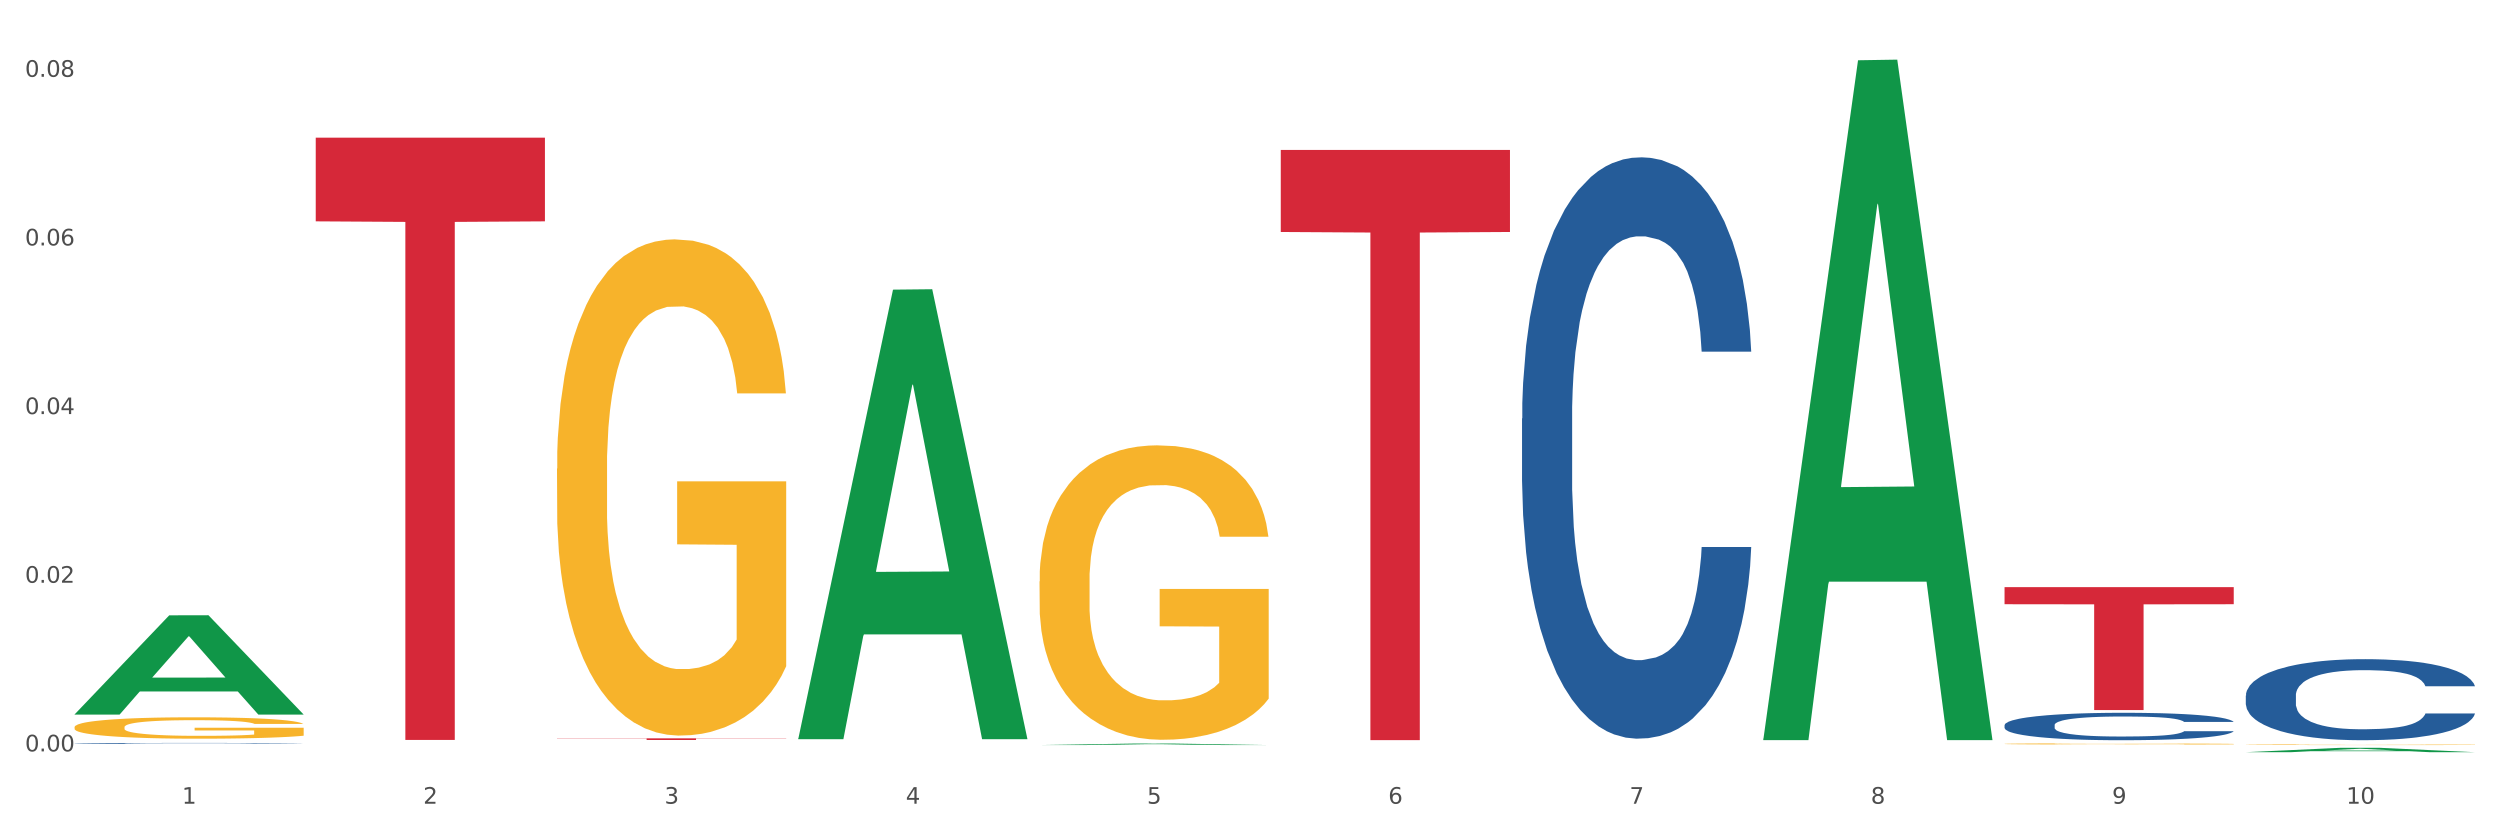 <?xml version="1.0" encoding="utf-8" standalone="no"?>
<!DOCTYPE svg PUBLIC "-//W3C//DTD SVG 1.1//EN"
  "http://www.w3.org/Graphics/SVG/1.1/DTD/svg11.dtd">
<svg xmlns:xlink="http://www.w3.org/1999/xlink" width="1080pt" height="360pt" viewBox="0 0 1080 360" xmlns="http://www.w3.org/2000/svg" version="1.1">
 <rect x="0" y="0" width="1080" height="360" fill="#333333" stroke="none"/>
 <defs>
  <style type="text/css">*{stroke-linejoin: round; stroke-linecap: butt}</style>
 </defs>
 <g id="figure_1">
  <g id="patch_1">
   <path d="M 0 360 
L 1080 360 
L 1080 0 
L 0 0 
z
" style="fill: #ffffff; stroke: #ffffff; stroke-linejoin: miter"/>
  </g>
  <g id="axes_1">
   <g id="matplotlib.axis_1">
    <g id="xtick_1">
     <g id="text_1">
      <!-- 1 -->
      <g style="fill: #4d4d4d" transform="translate(78.627 347.204) scale(0.096 -0.096)">
       <defs>
        <path id="DejaVuSans-31" d="M 794 531 
L 1825 531 
L 1825 4091 
L 703 3866 
L 703 4441 
L 1819 4666 
L 2450 4666 
L 2450 531 
L 3481 531 
L 3481 0 
L 794 0 
L 794 531 
z
" transform="scale(0.016)"/>
       </defs>
       <use xlink:href="#DejaVuSans-31"/>
      </g>
     </g>
    </g>
    <g id="xtick_2">
     <g id="text_2">
      <!-- 2 -->
      <g style="fill: #4d4d4d" transform="translate(182.851 347.204) scale(0.096 -0.096)">
       <defs>
        <path id="DejaVuSans-32" d="M 1228 531 
L 3431 531 
L 3431 0 
L 469 0 
L 469 531 
Q 828 903 1448 1529 
Q 2069 2156 2228 2338 
Q 2531 2678 2651 2914 
Q 2772 3150 2772 3378 
Q 2772 3750 2511 3984 
Q 2250 4219 1831 4219 
Q 1534 4219 1204 4116 
Q 875 4013 500 3803 
L 500 4441 
Q 881 4594 1212 4672 
Q 1544 4750 1819 4750 
Q 2544 4750 2975 4387 
Q 3406 4025 3406 3419 
Q 3406 3131 3298 2873 
Q 3191 2616 2906 2266 
Q 2828 2175 2409 1742 
Q 1991 1309 1228 531 
z
" transform="scale(0.016)"/>
       </defs>
       <use xlink:href="#DejaVuSans-32"/>
      </g>
     </g>
    </g>
    <g id="xtick_3">
     <g id="text_3">
      <!-- 3 -->
      <g style="fill: #4d4d4d" transform="translate(287.074 347.204) scale(0.096 -0.096)">
       <defs>
        <path id="DejaVuSans-33" d="M 2597 2516 
Q 3050 2419 3304 2112 
Q 3559 1806 3559 1356 
Q 3559 666 3084 287 
Q 2609 -91 1734 -91 
Q 1441 -91 1130 -33 
Q 819 25 488 141 
L 488 750 
Q 750 597 1062 519 
Q 1375 441 1716 441 
Q 2309 441 2620 675 
Q 2931 909 2931 1356 
Q 2931 1769 2642 2001 
Q 2353 2234 1838 2234 
L 1294 2234 
L 1294 2753 
L 1863 2753 
Q 2328 2753 2575 2939 
Q 2822 3125 2822 3475 
Q 2822 3834 2567 4026 
Q 2313 4219 1838 4219 
Q 1578 4219 1281 4162 
Q 984 4106 628 3988 
L 628 4550 
Q 988 4650 1302 4700 
Q 1616 4750 1894 4750 
Q 2613 4750 3031 4423 
Q 3450 4097 3450 3541 
Q 3450 3153 3228 2886 
Q 3006 2619 2597 2516 
z
" transform="scale(0.016)"/>
       </defs>
       <use xlink:href="#DejaVuSans-33"/>
      </g>
     </g>
    </g>
    <g id="xtick_4">
     <g id="text_4">
      <!-- 4 -->
      <g style="fill: #4d4d4d" transform="translate(391.298 347.204) scale(0.096 -0.096)">
       <defs>
        <path id="DejaVuSans-34" d="M 2419 4116 
L 825 1625 
L 2419 1625 
L 2419 4116 
z
M 2253 4666 
L 3047 4666 
L 3047 1625 
L 3713 1625 
L 3713 1100 
L 3047 1100 
L 3047 0 
L 2419 0 
L 2419 1100 
L 313 1100 
L 313 1709 
L 2253 4666 
z
" transform="scale(0.016)"/>
       </defs>
       <use xlink:href="#DejaVuSans-34"/>
      </g>
     </g>
    </g>
    <g id="xtick_5">
     <g id="text_5">
      <!-- 5 -->
      <g style="fill: #4d4d4d" transform="translate(495.522 347.204) scale(0.096 -0.096)">
       <defs>
        <path id="DejaVuSans-35" d="M 691 4666 
L 3169 4666 
L 3169 4134 
L 1269 4134 
L 1269 2991 
Q 1406 3038 1543 3061 
Q 1681 3084 1819 3084 
Q 2600 3084 3056 2656 
Q 3513 2228 3513 1497 
Q 3513 744 3044 326 
Q 2575 -91 1722 -91 
Q 1428 -91 1123 -41 
Q 819 9 494 109 
L 494 744 
Q 775 591 1075 516 
Q 1375 441 1709 441 
Q 2250 441 2565 725 
Q 2881 1009 2881 1497 
Q 2881 1984 2565 2268 
Q 2250 2553 1709 2553 
Q 1456 2553 1204 2497 
Q 953 2441 691 2322 
L 691 4666 
z
" transform="scale(0.016)"/>
       </defs>
       <use xlink:href="#DejaVuSans-35"/>
      </g>
     </g>
    </g>
    <g id="xtick_6">
     <g id="text_6">
      <!-- 6 -->
      <g style="fill: #4d4d4d" transform="translate(599.745 347.204) scale(0.096 -0.096)">
       <defs>
        <path id="DejaVuSans-36" d="M 2113 2584 
Q 1688 2584 1439 2293 
Q 1191 2003 1191 1497 
Q 1191 994 1439 701 
Q 1688 409 2113 409 
Q 2538 409 2786 701 
Q 3034 994 3034 1497 
Q 3034 2003 2786 2293 
Q 2538 2584 2113 2584 
z
M 3366 4563 
L 3366 3988 
Q 3128 4100 2886 4159 
Q 2644 4219 2406 4219 
Q 1781 4219 1451 3797 
Q 1122 3375 1075 2522 
Q 1259 2794 1537 2939 
Q 1816 3084 2150 3084 
Q 2853 3084 3261 2657 
Q 3669 2231 3669 1497 
Q 3669 778 3244 343 
Q 2819 -91 2113 -91 
Q 1303 -91 875 529 
Q 447 1150 447 2328 
Q 447 3434 972 4092 
Q 1497 4750 2381 4750 
Q 2619 4750 2861 4703 
Q 3103 4656 3366 4563 
z
" transform="scale(0.016)"/>
       </defs>
       <use xlink:href="#DejaVuSans-36"/>
      </g>
     </g>
    </g>
    <g id="xtick_7">
     <g id="text_7">
      <!-- 7 -->
      <g style="fill: #4d4d4d" transform="translate(703.969 347.204) scale(0.096 -0.096)">
       <defs>
        <path id="DejaVuSans-37" d="M 525 4666 
L 3525 4666 
L 3525 4397 
L 1831 0 
L 1172 0 
L 2766 4134 
L 525 4134 
L 525 4666 
z
" transform="scale(0.016)"/>
       </defs>
       <use xlink:href="#DejaVuSans-37"/>
      </g>
     </g>
    </g>
    <g id="xtick_8">
     <g id="text_8">
      <!-- 8 -->
      <g style="fill: #4d4d4d" transform="translate(808.193 347.204) scale(0.096 -0.096)">
       <defs>
        <path id="DejaVuSans-38" d="M 2034 2216 
Q 1584 2216 1326 1975 
Q 1069 1734 1069 1313 
Q 1069 891 1326 650 
Q 1584 409 2034 409 
Q 2484 409 2743 651 
Q 3003 894 3003 1313 
Q 3003 1734 2745 1975 
Q 2488 2216 2034 2216 
z
M 1403 2484 
Q 997 2584 770 2862 
Q 544 3141 544 3541 
Q 544 4100 942 4425 
Q 1341 4750 2034 4750 
Q 2731 4750 3128 4425 
Q 3525 4100 3525 3541 
Q 3525 3141 3298 2862 
Q 3072 2584 2669 2484 
Q 3125 2378 3379 2068 
Q 3634 1759 3634 1313 
Q 3634 634 3220 271 
Q 2806 -91 2034 -91 
Q 1263 -91 848 271 
Q 434 634 434 1313 
Q 434 1759 690 2068 
Q 947 2378 1403 2484 
z
M 1172 3481 
Q 1172 3119 1398 2916 
Q 1625 2713 2034 2713 
Q 2441 2713 2670 2916 
Q 2900 3119 2900 3481 
Q 2900 3844 2670 4047 
Q 2441 4250 2034 4250 
Q 1625 4250 1398 4047 
Q 1172 3844 1172 3481 
z
" transform="scale(0.016)"/>
       </defs>
       <use xlink:href="#DejaVuSans-38"/>
      </g>
     </g>
    </g>
    <g id="xtick_9">
     <g id="text_9">
      <!-- 9 -->
      <g style="fill: #4d4d4d" transform="translate(912.416 347.204) scale(0.096 -0.096)">
       <defs>
        <path id="DejaVuSans-39" d="M 703 97 
L 703 672 
Q 941 559 1184 500 
Q 1428 441 1663 441 
Q 2288 441 2617 861 
Q 2947 1281 2994 2138 
Q 2813 1869 2534 1725 
Q 2256 1581 1919 1581 
Q 1219 1581 811 2004 
Q 403 2428 403 3163 
Q 403 3881 828 4315 
Q 1253 4750 1959 4750 
Q 2769 4750 3195 4129 
Q 3622 3509 3622 2328 
Q 3622 1225 3098 567 
Q 2575 -91 1691 -91 
Q 1453 -91 1209 -44 
Q 966 3 703 97 
z
M 1959 2075 
Q 2384 2075 2632 2365 
Q 2881 2656 2881 3163 
Q 2881 3666 2632 3958 
Q 2384 4250 1959 4250 
Q 1534 4250 1286 3958 
Q 1038 3666 1038 3163 
Q 1038 2656 1286 2365 
Q 1534 2075 1959 2075 
z
" transform="scale(0.016)"/>
       </defs>
       <use xlink:href="#DejaVuSans-39"/>
      </g>
     </g>
    </g>
    <g id="xtick_10">
     <g id="text_10">
      <!-- 10 -->
      <g style="fill: #4d4d4d" transform="translate(1013.586 347.204) scale(0.096 -0.096)">
       <defs>
        <path id="DejaVuSans-30" d="M 2034 4250 
Q 1547 4250 1301 3770 
Q 1056 3291 1056 2328 
Q 1056 1369 1301 889 
Q 1547 409 2034 409 
Q 2525 409 2770 889 
Q 3016 1369 3016 2328 
Q 3016 3291 2770 3770 
Q 2525 4250 2034 4250 
z
M 2034 4750 
Q 2819 4750 3233 4129 
Q 3647 3509 3647 2328 
Q 3647 1150 3233 529 
Q 2819 -91 2034 -91 
Q 1250 -91 836 529 
Q 422 1150 422 2328 
Q 422 3509 836 4129 
Q 1250 4750 2034 4750 
z
" transform="scale(0.016)"/>
       </defs>
       <use xlink:href="#DejaVuSans-31"/>
       <use xlink:href="#DejaVuSans-30" transform="translate(63.623 0)"/>
      </g>
     </g>
    </g>
    <g id="xtick_11"/>
    <g id="xtick_12"/>
    <g id="xtick_13"/>
    <g id="xtick_14"/>
    <g id="xtick_15"/>
    <g id="xtick_16"/>
    <g id="xtick_17"/>
    <g id="xtick_18"/>
    <g id="xtick_19"/>
   </g>
   <g id="matplotlib.axis_2">
    <g id="ytick_1">
     <g id="text_11">
      <!-- 0.00 -->
      <g style="fill: #4d4d4d" transform="translate(10.8 324.603) scale(0.096 -0.096)">
       <defs>
        <path id="DejaVuSans-2e" d="M 684 794 
L 1344 794 
L 1344 0 
L 684 0 
L 684 794 
z
" transform="scale(0.016)"/>
       </defs>
       <use xlink:href="#DejaVuSans-30"/>
       <use xlink:href="#DejaVuSans-2e" transform="translate(63.623 0)"/>
       <use xlink:href="#DejaVuSans-30" transform="translate(95.41 0)"/>
       <use xlink:href="#DejaVuSans-30" transform="translate(159.033 0)"/>
      </g>
     </g>
    </g>
    <g id="ytick_2">
     <g id="text_12">
      <!-- 0.02 -->
      <g style="fill: #4d4d4d" transform="translate(10.8 251.747) scale(0.096 -0.096)">
       <use xlink:href="#DejaVuSans-30"/>
       <use xlink:href="#DejaVuSans-2e" transform="translate(63.623 0)"/>
       <use xlink:href="#DejaVuSans-30" transform="translate(95.41 0)"/>
       <use xlink:href="#DejaVuSans-32" transform="translate(159.033 0)"/>
      </g>
     </g>
    </g>
    <g id="ytick_3">
     <g id="text_13">
      <!-- 0.04 -->
      <g style="fill: #4d4d4d" transform="translate(10.8 178.891) scale(0.096 -0.096)">
       <use xlink:href="#DejaVuSans-30"/>
       <use xlink:href="#DejaVuSans-2e" transform="translate(63.623 0)"/>
       <use xlink:href="#DejaVuSans-30" transform="translate(95.41 0)"/>
       <use xlink:href="#DejaVuSans-34" transform="translate(159.033 0)"/>
      </g>
     </g>
    </g>
    <g id="ytick_4">
     <g id="text_14">
      <!-- 0.06 -->
      <g style="fill: #4d4d4d" transform="translate(10.8 106.034) scale(0.096 -0.096)">
       <use xlink:href="#DejaVuSans-30"/>
       <use xlink:href="#DejaVuSans-2e" transform="translate(63.623 0)"/>
       <use xlink:href="#DejaVuSans-30" transform="translate(95.41 0)"/>
       <use xlink:href="#DejaVuSans-36" transform="translate(159.033 0)"/>
      </g>
     </g>
    </g>
    <g id="ytick_5">
     <g id="text_15">
      <!-- 0.08 -->
      <g style="fill: #4d4d4d" transform="translate(10.8 33.178) scale(0.096 -0.096)">
       <use xlink:href="#DejaVuSans-30"/>
       <use xlink:href="#DejaVuSans-2e" transform="translate(63.623 0)"/>
       <use xlink:href="#DejaVuSans-30" transform="translate(95.41 0)"/>
       <use xlink:href="#DejaVuSans-38" transform="translate(159.033 0)"/>
      </g>
     </g>
    </g>
    <g id="ytick_6"/>
    <g id="ytick_7"/>
    <g id="ytick_8"/>
    <g id="ytick_9"/>
   </g>
   <g id="PolyCollection_1">
    <path d="M 32.175 308.616 
L 32.277 308.575 
L 73.107 265.819 
L 90.051 265.779 
L 131.187 308.696 
L 111.589 308.696 
L 102.709 298.702 
L 60.552 298.702 
L 60.246 298.863 
L 51.671 308.696 
L 32.175 308.696 
L 32.175 308.616 
L 65.86 292.738 
L 97.401 292.698 
L 81.783 274.926 
L 81.579 274.846 
L 81.375 274.967 
L 65.758 292.698 
L 65.86 292.738 
L 32.175 308.616 
z
" clip-path="url(#paf35db421b)" style="fill: #109648"/>
    <path d="M 865.964 313.249 
L 866.081 313.238 
L 866.081 312.935 
L 866.432 312.524 
L 867.719 311.766 
L 869.358 311.193 
L 872.167 310.522 
L 873.688 310.24 
L 875.678 309.927 
L 879.774 309.418 
L 884.456 308.985 
L 887.733 308.747 
L 890.19 308.595 
L 895.691 308.325 
L 898.851 308.206 
L 902.128 308.108 
L 904.937 308.044 
L 909.618 307.968 
L 913.364 307.935 
L 917.694 307.924 
L 921.322 307.935 
L 926.12 307.979 
L 933.143 308.108 
L 935.834 308.184 
L 939.463 308.314 
L 943.208 308.487 
L 946.251 308.66 
L 949.762 308.909 
L 953.39 309.234 
L 956.901 309.645 
L 959.359 310.024 
L 961.348 310.424 
L 963.104 310.911 
L 964.391 311.442 
L 964.976 311.885 
L 943.559 311.885 
L 942.974 311.485 
L 941.803 311.052 
L 940.633 310.76 
L 939.346 310.522 
L 937.356 310.251 
L 935.6 310.078 
L 932.674 309.872 
L 929.983 309.743 
L 927.759 309.667 
L 925.067 309.602 
L 919.332 309.537 
L 915.236 309.537 
L 912.661 309.559 
L 909.501 309.613 
L 906.81 309.689 
L 903.65 309.818 
L 901.192 309.959 
L 898.734 310.143 
L 897.33 310.273 
L 895.223 310.511 
L 893.819 310.706 
L 891.946 311.041 
L 890.893 311.279 
L 889.02 311.896 
L 888.201 312.351 
L 887.85 312.665 
L 887.616 313.011 
L 887.616 314.699 
L 888.318 315.457 
L 888.903 315.781 
L 889.839 316.149 
L 891.595 316.626 
L 894.17 317.091 
L 896.861 317.426 
L 899.085 317.632 
L 901.192 317.784 
L 903.298 317.903 
L 905.873 318.011 
L 907.98 318.076 
L 911.14 318.141 
L 914.885 318.173 
L 917.811 318.173 
L 923.78 318.119 
L 926.472 318.065 
L 929.046 317.989 
L 931.855 317.87 
L 934.079 317.74 
L 935.366 317.643 
L 937.473 317.437 
L 939.111 317.221 
L 940.516 316.972 
L 941.452 316.756 
L 942.505 316.431 
L 943.325 316.063 
L 943.559 315.868 
L 964.976 315.868 
L 964.508 316.258 
L 963.689 316.636 
L 962.05 317.145 
L 960.763 317.437 
L 958.773 317.794 
L 956.667 318.097 
L 953.741 318.433 
L 951.049 318.682 
L 948.24 318.898 
L 945.197 319.093 
L 939.697 319.364 
L 937.707 319.439 
L 933.494 319.569 
L 930.217 319.645 
L 925.418 319.721 
L 920.503 319.764 
L 915.353 319.775 
L 910.789 319.753 
L 905.756 319.688 
L 902.596 319.623 
L 899.085 319.526 
L 894.989 319.375 
L 891.127 319.191 
L 887.499 318.974 
L 884.105 318.725 
L 880.945 318.444 
L 876.848 317.978 
L 873.805 317.524 
L 871.582 317.102 
L 870.06 316.745 
L 868.539 316.29 
L 867.719 315.976 
L 866.432 315.219 
L 865.964 314.515 
L 865.964 313.249 
z
" clip-path="url(#paf35db421b)" style="fill: #255c99"/>
    <path d="M 970.188 300.492 
L 970.305 300.46 
L 970.305 299.565 
L 970.656 298.349 
L 971.943 296.111 
L 973.582 294.416 
L 976.39 292.433 
L 977.912 291.602 
L 979.902 290.675 
L 983.998 289.172 
L 988.679 287.892 
L 991.956 287.189 
L 994.414 286.741 
L 999.915 285.942 
L 1003.075 285.59 
L 1006.352 285.302 
L 1009.161 285.11 
L 1013.842 284.886 
L 1017.587 284.791 
L 1021.917 284.759 
L 1025.546 284.791 
L 1030.344 284.918 
L 1037.366 285.302 
L 1040.058 285.526 
L 1043.686 285.91 
L 1047.431 286.421 
L 1050.474 286.933 
L 1053.985 287.669 
L 1057.613 288.628 
L 1061.125 289.843 
L 1063.582 290.962 
L 1065.572 292.146 
L 1067.327 293.585 
L 1068.615 295.152 
L 1069.2 296.463 
L 1047.782 296.463 
L 1047.197 295.279 
L 1046.027 294 
L 1044.857 293.137 
L 1043.569 292.433 
L 1041.58 291.634 
L 1039.824 291.122 
L 1036.898 290.515 
L 1034.206 290.131 
L 1031.983 289.907 
L 1029.291 289.715 
L 1023.556 289.523 
L 1019.46 289.523 
L 1016.885 289.587 
L 1013.725 289.747 
L 1011.033 289.971 
L 1007.873 290.355 
L 1005.415 290.771 
L 1002.958 291.314 
L 1001.553 291.698 
L 999.447 292.401 
L 998.042 292.977 
L 996.17 293.968 
L 995.116 294.672 
L 993.244 296.495 
L 992.424 297.838 
L 992.073 298.765 
L 991.839 299.788 
L 991.839 304.777 
L 992.541 307.016 
L 993.127 307.975 
L 994.063 309.062 
L 995.818 310.469 
L 998.393 311.844 
L 1001.085 312.836 
L 1003.309 313.443 
L 1005.415 313.891 
L 1007.522 314.243 
L 1010.097 314.562 
L 1012.203 314.754 
L 1015.363 314.946 
L 1019.109 315.042 
L 1022.035 315.042 
L 1028.003 314.882 
L 1030.695 314.722 
L 1033.27 314.498 
L 1036.079 314.147 
L 1038.303 313.763 
L 1039.59 313.475 
L 1041.697 312.868 
L 1043.335 312.228 
L 1044.739 311.493 
L 1045.676 310.853 
L 1046.729 309.894 
L 1047.548 308.806 
L 1047.782 308.231 
L 1069.2 308.231 
L 1068.732 309.382 
L 1067.913 310.501 
L 1066.274 312.004 
L 1064.987 312.868 
L 1062.997 313.923 
L 1060.89 314.818 
L 1057.965 315.81 
L 1055.273 316.545 
L 1052.464 317.185 
L 1049.421 317.76 
L 1043.92 318.56 
L 1041.931 318.784 
L 1037.717 319.167 
L 1034.44 319.391 
L 1029.642 319.615 
L 1024.726 319.743 
L 1019.577 319.775 
L 1015.012 319.711 
L 1009.98 319.519 
L 1006.82 319.327 
L 1003.309 319.039 
L 999.212 318.592 
L 995.35 318.048 
L 991.722 317.409 
L 988.328 316.673 
L 985.168 315.842 
L 981.072 314.467 
L 978.029 313.123 
L 975.805 311.876 
L 974.284 310.821 
L 972.762 309.478 
L 971.943 308.551 
L 970.656 306.312 
L 970.188 304.233 
L 970.188 300.492 
z
" clip-path="url(#paf35db421b)" style="fill: #255c99"/>
    <path d="M 32.175 314.147 
L 32.292 314.139 
L 32.292 313.835 
L 32.526 313.573 
L 33.695 312.94 
L 35.448 312.417 
L 36.734 312.139 
L 38.02 311.911 
L 39.54 311.683 
L 41.41 311.447 
L 44.8 311.101 
L 46.904 310.923 
L 49.476 310.738 
L 54.152 310.468 
L 57.542 310.316 
L 61.049 310.189 
L 66.777 310.037 
L 70.517 309.97 
L 74.492 309.919 
L 79.285 309.885 
L 82.909 309.877 
L 90.858 309.902 
L 97.638 309.978 
L 100.911 310.037 
L 105.119 310.139 
L 107.34 310.206 
L 110.964 310.341 
L 114.705 310.518 
L 117.277 310.67 
L 121.134 310.957 
L 124.057 311.244 
L 126.745 311.599 
L 128.148 311.843 
L 129.2 312.071 
L 130.135 312.333 
L 131.071 312.746 
L 110.029 312.746 
L 109.211 312.451 
L 107.925 312.172 
L 106.054 311.902 
L 104.418 311.734 
L 101.612 311.523 
L 99.041 311.388 
L 96.352 311.286 
L 93.079 311.202 
L 90.507 311.16 
L 86.883 311.126 
L 79.752 311.134 
L 74.96 311.202 
L 71.686 311.286 
L 69.582 311.362 
L 67.712 311.447 
L 65.608 311.565 
L 63.153 311.742 
L 61.399 311.902 
L 59.646 312.105 
L 58.243 312.307 
L 56.957 312.544 
L 55.905 312.797 
L 55.087 313.059 
L 54.386 313.379 
L 53.801 313.911 
L 53.801 315.067 
L 54.035 315.329 
L 54.619 315.675 
L 55.321 315.936 
L 56.49 316.249 
L 57.542 316.46 
L 59.529 316.763 
L 61.75 317.017 
L 63.504 317.177 
L 65.257 317.312 
L 68.296 317.498 
L 71.686 317.65 
L 74.609 317.742 
L 78.583 317.827 
L 81.272 317.86 
L 83.61 317.877 
L 89.338 317.877 
L 93.429 317.852 
L 97.988 317.793 
L 101.495 317.717 
L 104.418 317.624 
L 107.691 317.472 
L 109.795 317.329 
L 109.795 315.565 
L 84.078 315.557 
L 84.078 314.383 
L 131.187 314.383 
L 131.187 317.827 
L 129.2 318.004 
L 126.979 318.164 
L 124.641 318.308 
L 121.134 318.485 
L 116.926 318.654 
L 113.185 318.772 
L 109.211 318.873 
L 104.535 318.966 
L 98.456 319.05 
L 94.715 319.084 
L 90.039 319.11 
L 84.545 319.118 
L 79.752 319.101 
L 75.076 319.059 
L 70.167 318.983 
L 65.374 318.873 
L 61.75 318.764 
L 58.126 318.628 
L 54.269 318.451 
L 51.229 318.282 
L 48.891 318.131 
L 46.32 317.936 
L 43.514 317.683 
L 41.41 317.455 
L 39.54 317.219 
L 37.552 316.915 
L 36.15 316.654 
L 34.747 316.325 
L 33.928 316.08 
L 32.993 315.7 
L 32.292 315.168 
L 32.175 314.147 
z
" clip-path="url(#paf35db421b)" style="fill: #f7b32b"/>
    <path d="M 240.622 202.461 
L 240.739 202.266 
L 240.739 195.217 
L 240.973 189.148 
L 242.142 174.465 
L 243.895 162.326 
L 245.181 155.866 
L 246.467 150.58 
L 247.987 145.293 
L 249.857 139.812 
L 253.247 131.785 
L 255.351 127.673 
L 257.923 123.366 
L 262.599 117.101 
L 265.989 113.577 
L 269.496 110.64 
L 275.224 107.116 
L 278.965 105.55 
L 282.939 104.375 
L 287.732 103.592 
L 291.356 103.396 
L 299.305 103.984 
L 306.085 105.746 
L 309.358 107.116 
L 313.566 109.466 
L 315.788 111.032 
L 319.411 114.164 
L 323.152 118.276 
L 325.724 121.8 
L 329.581 128.456 
L 332.504 135.113 
L 335.193 143.336 
L 336.595 149.013 
L 337.647 154.299 
L 338.583 160.369 
L 339.518 169.962 
L 318.476 169.962 
L 317.658 163.109 
L 316.372 156.649 
L 314.502 150.384 
L 312.865 146.468 
L 310.06 141.574 
L 307.488 138.441 
L 304.799 136.092 
L 301.526 134.134 
L 298.954 133.155 
L 295.33 132.372 
L 288.2 132.568 
L 283.407 134.134 
L 280.134 136.092 
L 278.03 137.854 
L 276.159 139.812 
L 274.055 142.553 
L 271.6 146.664 
L 269.847 150.384 
L 268.093 155.082 
L 266.69 159.781 
L 265.405 165.263 
L 264.352 171.136 
L 263.534 177.206 
L 262.833 184.645 
L 262.248 196.979 
L 262.248 223.801 
L 262.482 229.871 
L 263.067 237.897 
L 263.768 243.967 
L 264.937 251.211 
L 265.989 256.105 
L 267.976 263.153 
L 270.197 269.027 
L 271.951 272.746 
L 273.704 275.879 
L 276.744 280.186 
L 280.134 283.71 
L 283.056 285.864 
L 287.031 287.821 
L 289.719 288.605 
L 292.057 288.996 
L 297.785 288.996 
L 301.877 288.409 
L 306.436 287.038 
L 309.943 285.276 
L 312.865 283.123 
L 316.138 279.599 
L 318.242 276.27 
L 318.242 235.352 
L 292.525 235.157 
L 292.525 207.943 
L 339.635 207.943 
L 339.635 287.821 
L 337.647 291.933 
L 335.426 295.653 
L 333.088 298.981 
L 329.581 303.092 
L 325.373 307.008 
L 321.632 309.749 
L 317.658 312.098 
L 312.982 314.252 
L 306.903 316.21 
L 303.163 316.993 
L 298.487 317.58 
L 292.992 317.776 
L 288.2 317.384 
L 283.524 316.405 
L 278.614 314.643 
L 273.821 312.098 
L 270.197 309.553 
L 266.574 306.421 
L 262.716 302.309 
L 259.677 298.394 
L 257.339 294.87 
L 254.767 290.367 
L 251.961 284.493 
L 249.857 279.207 
L 247.987 273.725 
L 246 266.677 
L 244.597 260.608 
L 243.194 252.973 
L 242.376 247.295 
L 241.441 238.485 
L 240.739 226.151 
L 240.622 202.461 
z
" clip-path="url(#paf35db421b)" style="fill: #f7b32b"/>
    <path d="M 449.069 251.163 
L 449.186 251.047 
L 449.186 246.865 
L 449.42 243.264 
L 450.589 234.552 
L 452.343 227.35 
L 453.628 223.516 
L 454.914 220.38 
L 456.434 217.243 
L 458.304 213.991 
L 461.694 209.228 
L 463.799 206.789 
L 466.37 204.233 
L 471.046 200.516 
L 474.436 198.425 
L 477.943 196.683 
L 483.671 194.592 
L 487.412 193.663 
L 491.386 192.966 
L 496.179 192.501 
L 499.803 192.385 
L 507.752 192.733 
L 514.532 193.779 
L 517.805 194.592 
L 522.014 195.986 
L 524.235 196.915 
L 527.859 198.774 
L 531.599 201.213 
L 534.171 203.304 
L 538.029 207.253 
L 540.951 211.203 
L 543.64 216.082 
L 545.043 219.451 
L 546.095 222.587 
L 547.03 226.188 
L 547.965 231.88 
L 526.923 231.88 
L 526.105 227.814 
L 524.819 223.981 
L 522.949 220.264 
L 521.312 217.94 
L 518.507 215.036 
L 515.935 213.178 
L 513.246 211.784 
L 509.973 210.622 
L 507.401 210.041 
L 503.778 209.577 
L 496.647 209.693 
L 491.854 210.622 
L 488.581 211.784 
L 486.477 212.829 
L 484.606 213.991 
L 482.502 215.617 
L 480.047 218.057 
L 478.294 220.264 
L 476.54 223.052 
L 475.138 225.839 
L 473.852 229.092 
L 472.8 232.577 
L 471.981 236.178 
L 471.28 240.592 
L 470.696 247.91 
L 470.696 263.824 
L 470.929 267.425 
L 471.514 272.188 
L 472.215 275.789 
L 473.384 280.087 
L 474.436 282.991 
L 476.424 287.173 
L 478.645 290.658 
L 480.398 292.865 
L 482.152 294.724 
L 485.191 297.279 
L 488.581 299.37 
L 491.503 300.648 
L 495.478 301.809 
L 498.167 302.274 
L 500.505 302.506 
L 506.232 302.506 
L 510.324 302.158 
L 514.883 301.345 
L 518.39 300.299 
L 521.312 299.022 
L 524.585 296.931 
L 526.69 294.956 
L 526.69 270.678 
L 500.972 270.562 
L 500.972 254.415 
L 548.082 254.415 
L 548.082 301.809 
L 546.095 304.249 
L 543.874 306.456 
L 541.536 308.431 
L 538.029 310.87 
L 533.82 313.193 
L 530.08 314.82 
L 526.105 316.214 
L 521.429 317.491 
L 515.351 318.653 
L 511.61 319.118 
L 506.934 319.466 
L 501.44 319.582 
L 496.647 319.35 
L 491.971 318.769 
L 487.061 317.724 
L 482.268 316.214 
L 478.645 314.703 
L 475.021 312.845 
L 471.163 310.405 
L 468.124 308.082 
L 465.786 305.991 
L 463.214 303.32 
L 460.409 299.835 
L 458.304 296.698 
L 456.434 293.446 
L 454.447 289.264 
L 453.044 285.663 
L 451.641 281.133 
L 450.823 277.764 
L 449.888 272.537 
L 449.186 265.218 
L 449.069 251.163 
z
" clip-path="url(#paf35db421b)" style="fill: #f7b32b"/>
    <path d="M 865.964 321.362 
L 866.081 321.361 
L 866.081 321.345 
L 866.315 321.331 
L 867.484 321.298 
L 869.237 321.27 
L 870.523 321.255 
L 871.809 321.243 
L 873.329 321.231 
L 875.199 321.219 
L 878.589 321.201 
L 880.693 321.191 
L 883.265 321.181 
L 887.941 321.167 
L 891.331 321.159 
L 894.838 321.152 
L 900.566 321.144 
L 904.306 321.141 
L 908.281 321.138 
L 913.074 321.136 
L 916.698 321.136 
L 924.647 321.137 
L 931.427 321.141 
L 934.7 321.144 
L 938.908 321.15 
L 941.129 321.153 
L 944.753 321.16 
L 948.494 321.17 
L 951.066 321.178 
L 954.923 321.193 
L 957.846 321.208 
L 960.534 321.227 
L 961.937 321.24 
L 962.989 321.252 
L 963.924 321.266 
L 964.859 321.288 
L 943.818 321.288 
L 943 321.272 
L 941.714 321.257 
L 939.843 321.243 
L 938.207 321.234 
L 935.401 321.223 
L 932.829 321.216 
L 930.141 321.21 
L 926.868 321.206 
L 924.296 321.204 
L 920.672 321.202 
L 913.541 321.202 
L 908.749 321.206 
L 905.475 321.21 
L 903.371 321.214 
L 901.501 321.219 
L 899.397 321.225 
L 896.942 321.234 
L 895.188 321.243 
L 893.435 321.254 
L 892.032 321.264 
L 890.746 321.277 
L 889.694 321.29 
L 888.876 321.304 
L 888.175 321.321 
L 887.59 321.349 
L 887.59 321.41 
L 887.824 321.424 
L 888.408 321.443 
L 889.11 321.456 
L 890.279 321.473 
L 891.331 321.484 
L 893.318 321.5 
L 895.539 321.513 
L 897.293 321.522 
L 899.046 321.529 
L 902.085 321.539 
L 905.475 321.547 
L 908.398 321.552 
L 912.372 321.556 
L 915.061 321.558 
L 917.399 321.559 
L 923.127 321.559 
L 927.218 321.558 
L 931.777 321.555 
L 935.284 321.551 
L 938.207 321.546 
L 941.48 321.538 
L 943.584 321.53 
L 943.584 321.437 
L 917.867 321.436 
L 917.867 321.374 
L 964.976 321.374 
L 964.976 321.556 
L 962.989 321.566 
L 960.768 321.574 
L 958.43 321.582 
L 954.923 321.591 
L 950.715 321.6 
L 946.974 321.606 
L 943 321.612 
L 938.324 321.617 
L 932.245 321.621 
L 928.504 321.623 
L 923.828 321.624 
L 918.334 321.625 
L 913.541 321.624 
L 908.865 321.622 
L 903.956 321.618 
L 899.163 321.612 
L 895.539 321.606 
L 891.915 321.599 
L 888.058 321.589 
L 885.018 321.58 
L 882.68 321.572 
L 880.109 321.562 
L 877.303 321.549 
L 875.199 321.537 
L 873.329 321.524 
L 871.341 321.508 
L 869.938 321.494 
L 868.536 321.477 
L 867.717 321.464 
L 866.782 321.444 
L 866.081 321.416 
L 865.964 321.362 
z
" clip-path="url(#paf35db421b)" style="fill: #f7b32b"/>
    <path d="M 970.188 321.715 
L 970.304 321.715 
L 970.304 321.705 
L 970.538 321.697 
L 971.707 321.678 
L 973.461 321.661 
L 974.747 321.653 
L 976.032 321.646 
L 977.552 321.639 
L 979.422 321.631 
L 982.813 321.621 
L 984.917 321.615 
L 987.488 321.609 
L 992.164 321.601 
L 995.554 321.596 
L 999.061 321.592 
L 1004.789 321.588 
L 1008.53 321.585 
L 1012.505 321.584 
L 1017.297 321.583 
L 1020.921 321.583 
L 1028.87 321.583 
L 1035.65 321.586 
L 1038.923 321.588 
L 1043.132 321.591 
L 1045.353 321.593 
L 1048.977 321.597 
L 1052.717 321.602 
L 1055.289 321.607 
L 1059.147 321.616 
L 1062.069 321.625 
L 1064.758 321.636 
L 1066.161 321.644 
L 1067.213 321.651 
L 1068.148 321.659 
L 1069.083 321.672 
L 1048.041 321.672 
L 1047.223 321.662 
L 1045.937 321.654 
L 1044.067 321.645 
L 1042.43 321.64 
L 1039.625 321.634 
L 1037.053 321.629 
L 1034.364 321.626 
L 1031.091 321.624 
L 1028.52 321.622 
L 1024.896 321.621 
L 1017.765 321.622 
L 1012.972 321.624 
L 1009.699 321.626 
L 1007.595 321.629 
L 1005.724 321.631 
L 1003.62 321.635 
L 1001.165 321.64 
L 999.412 321.645 
L 997.659 321.652 
L 996.256 321.658 
L 994.97 321.665 
L 993.918 321.673 
L 993.1 321.681 
L 992.398 321.691 
L 991.814 321.708 
L 991.814 321.744 
L 992.047 321.752 
L 992.632 321.763 
L 993.333 321.771 
L 994.502 321.78 
L 995.554 321.787 
L 997.542 321.796 
L 999.763 321.804 
L 1001.516 321.809 
L 1003.27 321.813 
L 1006.309 321.819 
L 1009.699 321.824 
L 1012.621 321.827 
L 1016.596 321.829 
L 1019.285 321.83 
L 1021.623 321.831 
L 1027.351 321.831 
L 1031.442 321.83 
L 1036.001 321.828 
L 1039.508 321.826 
L 1042.43 321.823 
L 1045.704 321.818 
L 1047.808 321.814 
L 1047.808 321.759 
L 1022.09 321.759 
L 1022.09 321.722 
L 1069.2 321.722 
L 1069.2 321.829 
L 1067.213 321.835 
L 1064.992 321.84 
L 1062.654 321.844 
L 1059.147 321.85 
L 1054.938 321.855 
L 1051.198 321.859 
L 1047.223 321.862 
L 1042.547 321.865 
L 1036.469 321.867 
L 1032.728 321.868 
L 1028.052 321.869 
L 1022.558 321.869 
L 1017.765 321.869 
L 1013.089 321.868 
L 1008.179 321.865 
L 1003.387 321.862 
L 999.763 321.858 
L 996.139 321.854 
L 992.281 321.849 
L 989.242 321.844 
L 986.904 321.839 
L 984.332 321.833 
L 981.527 321.825 
L 979.422 321.818 
L 977.552 321.811 
L 975.565 321.801 
L 974.162 321.793 
L 972.759 321.783 
L 971.941 321.775 
L 971.006 321.763 
L 970.304 321.747 
L 970.188 321.715 
z
" clip-path="url(#paf35db421b)" style="fill: #f7b32b"/>
    <path d="M 657.517 180.808 
L 657.634 180.578 
L 657.634 174.156 
L 657.985 165.44 
L 659.272 149.385 
L 660.911 137.229 
L 663.72 123.008 
L 665.241 117.045 
L 667.231 110.393 
L 671.327 99.613 
L 676.008 90.438 
L 679.285 85.392 
L 681.743 82.181 
L 687.244 76.447 
L 690.404 73.924 
L 693.681 71.86 
L 696.49 70.484 
L 701.171 68.878 
L 704.916 68.19 
L 709.247 67.961 
L 712.875 68.19 
L 717.673 69.108 
L 724.695 71.86 
L 727.387 73.466 
L 731.015 76.218 
L 734.76 79.888 
L 737.803 83.558 
L 741.314 88.833 
L 744.943 95.714 
L 748.454 104.43 
L 750.911 112.457 
L 752.901 120.944 
L 754.657 131.265 
L 755.944 142.504 
L 756.529 151.908 
L 735.112 151.908 
L 734.526 143.421 
L 733.356 134.247 
L 732.186 128.054 
L 730.898 123.008 
L 728.909 117.274 
L 727.153 113.604 
L 724.227 109.246 
L 721.535 106.494 
L 719.312 104.888 
L 716.62 103.512 
L 710.885 102.136 
L 706.789 102.136 
L 704.214 102.595 
L 701.054 103.741 
L 698.362 105.347 
L 695.202 108.099 
L 692.745 111.081 
L 690.287 114.98 
L 688.882 117.733 
L 686.776 122.779 
L 685.371 126.907 
L 683.499 134.017 
L 682.445 139.063 
L 680.573 152.137 
L 679.754 161.77 
L 679.402 168.422 
L 679.168 175.762 
L 679.168 211.542 
L 679.871 227.598 
L 680.456 234.479 
L 681.392 242.277 
L 683.148 252.369 
L 685.722 262.232 
L 688.414 269.342 
L 690.638 273.7 
L 692.745 276.911 
L 694.851 279.434 
L 697.426 281.727 
L 699.533 283.104 
L 702.693 284.48 
L 706.438 285.168 
L 709.364 285.168 
L 715.332 284.021 
L 718.024 282.874 
L 720.599 281.269 
L 723.408 278.746 
L 725.632 275.993 
L 726.919 273.929 
L 729.026 269.571 
L 730.664 264.984 
L 732.069 259.709 
L 733.005 255.121 
L 734.058 248.24 
L 734.877 240.442 
L 735.112 236.313 
L 756.529 236.313 
L 756.061 244.571 
L 755.242 252.598 
L 753.603 263.378 
L 752.316 269.571 
L 750.326 277.14 
L 748.22 283.562 
L 745.294 290.673 
L 742.602 295.948 
L 739.793 300.535 
L 736.75 304.664 
L 731.249 310.398 
L 729.26 312.003 
L 725.046 314.756 
L 721.769 316.361 
L 716.971 317.967 
L 712.055 318.884 
L 706.906 319.114 
L 702.341 318.655 
L 697.309 317.279 
L 694.149 315.903 
L 690.638 313.838 
L 686.542 310.627 
L 682.679 306.728 
L 679.051 302.141 
L 675.657 296.865 
L 672.497 290.902 
L 668.401 281.039 
L 665.358 271.406 
L 663.134 262.461 
L 661.613 254.892 
L 660.091 245.259 
L 659.272 238.607 
L 657.985 222.552 
L 657.517 207.643 
L 657.517 180.808 
z
" clip-path="url(#paf35db421b)" style="fill: #255c99"/>
    <path d="M 136.399 59.461 
L 235.411 59.461 
L 235.411 95.62 
L 196.463 95.865 
L 196.463 319.66 
L 175.112 319.66 
L 175.112 95.865 
L 136.399 95.62 
L 136.399 59.706 
L 136.399 59.461 
z
" clip-path="url(#paf35db421b)" style="fill: #d62839"/>
    <path d="M 240.622 318.957 
L 339.635 318.957 
L 339.635 319.057 
L 300.687 319.058 
L 300.687 319.679 
L 279.336 319.679 
L 279.336 319.058 
L 240.622 319.057 
L 240.622 318.957 
L 240.622 318.957 
z
" clip-path="url(#paf35db421b)" style="fill: #d62839"/>
    <path d="M 553.293 64.785 
L 652.306 64.785 
L 652.306 100.215 
L 613.358 100.455 
L 613.358 319.739 
L 592.006 319.739 
L 592.006 100.455 
L 553.293 100.215 
L 553.293 65.025 
L 553.293 64.785 
z
" clip-path="url(#paf35db421b)" style="fill: #d62839"/>
    <path d="M 865.964 253.647 
L 964.976 253.647 
L 964.976 261.025 
L 926.028 261.075 
L 926.028 306.744 
L 904.677 306.744 
L 904.677 261.075 
L 865.964 261.025 
L 865.964 253.697 
L 865.964 253.647 
z
" clip-path="url(#paf35db421b)" style="fill: #d62839"/>
    <path d="M 32.175 321.137 
L 32.292 321.136 
L 32.292 321.126 
L 32.643 321.112 
L 33.931 321.086 
L 35.569 321.067 
L 38.378 321.044 
L 39.899 321.034 
L 41.889 321.024 
L 45.985 321.006 
L 50.667 320.992 
L 53.944 320.984 
L 56.401 320.979 
L 61.902 320.969 
L 65.062 320.965 
L 68.339 320.962 
L 71.148 320.96 
L 75.829 320.957 
L 79.575 320.956 
L 83.905 320.956 
L 87.533 320.956 
L 92.331 320.958 
L 99.354 320.962 
L 102.045 320.965 
L 105.674 320.969 
L 109.419 320.975 
L 112.462 320.981 
L 115.973 320.989 
L 119.601 321 
L 123.112 321.014 
L 125.57 321.027 
L 127.559 321.041 
L 129.315 321.057 
L 130.602 321.075 
L 131.187 321.09 
L 109.77 321.09 
L 109.185 321.077 
L 108.014 321.062 
L 106.844 321.052 
L 105.557 321.044 
L 103.567 321.035 
L 101.811 321.029 
L 98.886 321.022 
L 96.194 321.018 
L 93.97 321.015 
L 91.278 321.013 
L 85.543 321.011 
L 81.447 321.011 
L 78.872 321.011 
L 75.712 321.013 
L 73.021 321.016 
L 69.861 321.02 
L 67.403 321.025 
L 64.945 321.031 
L 63.541 321.036 
L 61.434 321.044 
L 60.03 321.05 
L 58.157 321.062 
L 57.104 321.07 
L 55.231 321.091 
L 54.412 321.106 
L 54.061 321.117 
L 53.827 321.129 
L 53.827 321.186 
L 54.529 321.212 
L 55.114 321.223 
L 56.05 321.235 
L 57.806 321.251 
L 60.381 321.267 
L 63.072 321.279 
L 65.296 321.286 
L 67.403 321.291 
L 69.509 321.295 
L 72.084 321.299 
L 74.191 321.301 
L 77.351 321.303 
L 81.096 321.304 
L 84.022 321.304 
L 89.991 321.302 
L 92.683 321.3 
L 95.257 321.298 
L 98.066 321.294 
L 100.29 321.289 
L 101.577 321.286 
L 103.684 321.279 
L 105.322 321.272 
L 106.727 321.263 
L 107.663 321.256 
L 108.717 321.245 
L 109.536 321.232 
L 109.77 321.226 
L 131.187 321.226 
L 130.719 321.239 
L 129.9 321.252 
L 128.262 321.269 
L 126.974 321.279 
L 124.985 321.291 
L 122.878 321.302 
L 119.952 321.313 
L 117.26 321.321 
L 114.451 321.329 
L 111.408 321.335 
L 105.908 321.345 
L 103.918 321.347 
L 99.705 321.352 
L 96.428 321.354 
L 91.629 321.357 
L 86.714 321.358 
L 81.564 321.359 
L 77 321.358 
L 71.967 321.356 
L 68.807 321.353 
L 65.296 321.35 
L 61.2 321.345 
L 57.338 321.339 
L 53.71 321.331 
L 50.316 321.323 
L 47.156 321.313 
L 43.059 321.297 
L 40.016 321.282 
L 37.793 321.268 
L 36.271 321.256 
L 34.75 321.24 
L 33.931 321.229 
L 32.643 321.204 
L 32.175 321.18 
L 32.175 321.137 
z
" clip-path="url(#paf35db421b)" style="fill: #255c99"/>
    <path d="M 344.846 318.972 
L 344.948 318.79 
L 385.778 125.126 
L 402.722 124.943 
L 443.858 319.337 
L 424.26 319.337 
L 415.379 274.07 
L 373.223 274.07 
L 372.916 274.8 
L 364.342 319.337 
L 344.846 319.337 
L 344.846 318.972 
L 378.53 247.056 
L 410.072 246.873 
L 394.454 166.377 
L 394.25 166.012 
L 394.046 166.56 
L 378.428 246.873 
L 378.53 247.056 
L 344.846 318.972 
z
" clip-path="url(#paf35db421b)" style="fill: #109648"/>
    <path d="M 449.069 321.873 
L 449.172 321.872 
L 490.001 321.207 
L 506.946 321.206 
L 548.082 321.874 
L 528.484 321.874 
L 519.603 321.718 
L 477.446 321.718 
L 477.14 321.721 
L 468.566 321.874 
L 449.069 321.874 
L 449.069 321.873 
L 482.754 321.626 
L 514.295 321.625 
L 498.678 321.349 
L 498.474 321.347 
L 498.269 321.349 
L 482.652 321.625 
L 482.754 321.626 
L 449.069 321.873 
z
" clip-path="url(#paf35db421b)" style="fill: #109648"/>
    <path d="M 761.74 319.197 
L 761.842 318.921 
L 802.672 26.036 
L 819.617 25.759 
L 860.753 319.749 
L 841.154 319.749 
L 832.274 251.29 
L 790.117 251.29 
L 789.811 252.394 
L 781.237 319.749 
L 761.74 319.749 
L 761.74 319.197 
L 795.425 210.435 
L 826.966 210.159 
L 811.349 88.422 
L 811.144 87.87 
L 810.94 88.698 
L 795.323 210.159 
L 795.425 210.435 
L 761.74 319.197 
z
" clip-path="url(#paf35db421b)" style="fill: #109648"/>
    <path d="M 970.188 324.946 
L 970.29 324.944 
L 1011.12 323.052 
L 1028.064 323.05 
L 1069.2 324.95 
L 1049.602 324.95 
L 1040.721 324.507 
L 998.564 324.507 
L 998.258 324.514 
L 989.684 324.95 
L 970.188 324.95 
L 970.188 324.946 
L 1003.872 324.243 
L 1035.413 324.242 
L 1019.796 323.455 
L 1019.592 323.452 
L 1019.388 323.457 
L 1003.77 324.242 
L 1003.872 324.243 
L 970.188 324.946 
z
" clip-path="url(#paf35db421b)" style="fill: #109648"/>
   </g>
  </g>
 </g>
 <defs>
  <clipPath id="paf35db421b">
   <rect x="32.175" y="10.8" width="1037.025" height="329.109"/>
  </clipPath>
 </defs>
</svg>
